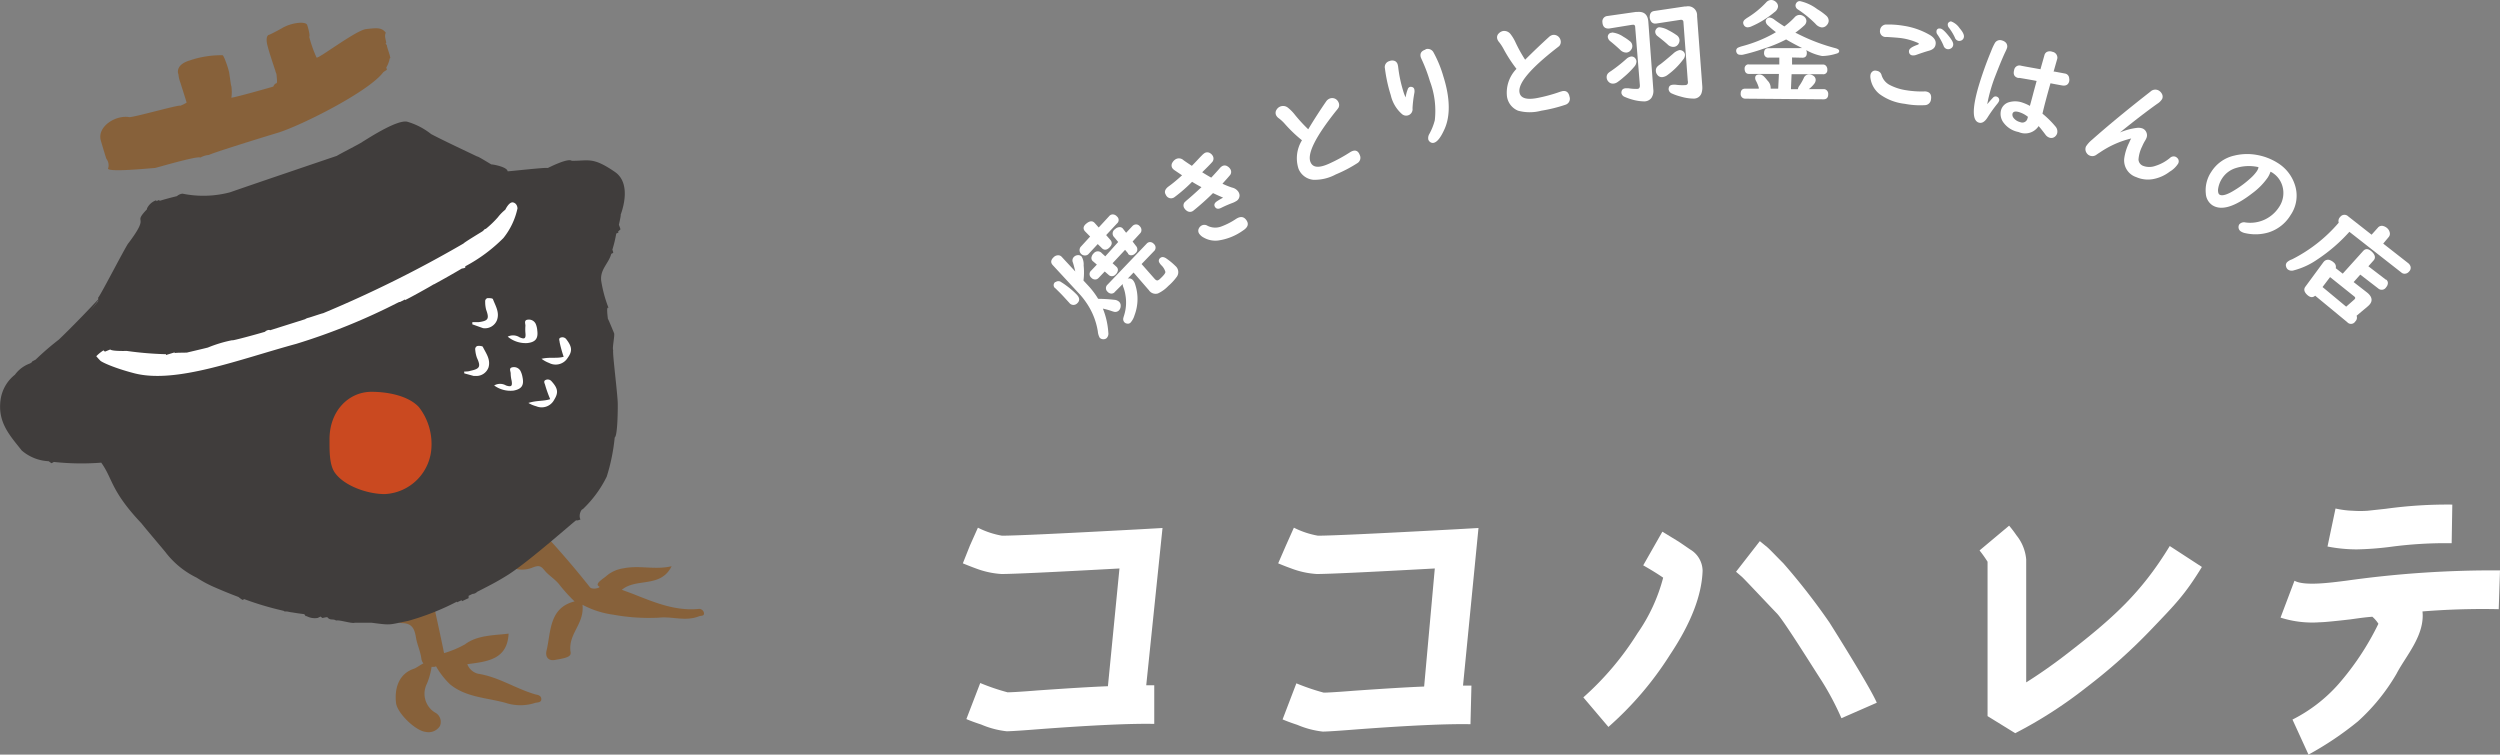 <svg xmlns="http://www.w3.org/2000/svg" viewBox="0 0 311.89 94.14"><rect x="0" y="0" width="311.89" height="94.14" fill="#808080" stroke="none"/><defs><style>.cls-1,.cls-5{fill:#fff;}.cls-2,.cls-4{fill:#87613a;}.cls-3{fill:#403d3c;}.cls-3,.cls-4,.cls-5{fill-rule:evenodd;}.cls-6{fill:#ca4920;}</style></defs><g id="レイヤー_2" data-name="レイヤー 2"><g id="レイヤー_1-2" data-name="レイヤー 1"><path class="cls-1" d="M121,68.07l1-2.24a10.71,10.71,0,0,0,3,1q2.46,0,17.22-.8l2.81-.16L143,85.49h1L144,90.31q-4.29-.09-14.13.64c-2.38.19-3.81.28-4.29.28a11.22,11.22,0,0,1-3.17-.84c-.67-.22-1.29-.44-1.85-.68l1.73-4.5a27,27,0,0,0,3.41,1.16c.43,0,1.7-.07,3.81-.24,3.72-.26,6.62-.44,8.71-.52l1.44-14.69q-12.56.69-14.73.69a10.88,10.88,0,0,1-3.17-.69c-.58-.21-1.13-.43-1.64-.64Z"/><path class="cls-1" d="M160.42,68.07l1-2.24a10.71,10.71,0,0,0,3,1q2.44,0,17.22-.8l2.81-.16-1.93,19.66h1.05l-.12,4.82q-4.31-.09-14.13.64c-2.38.19-3.81.28-4.3.28a11.3,11.3,0,0,1-3.17-.84c-.67-.22-1.28-.44-1.84-.68l1.72-4.5a28.18,28.18,0,0,0,3.41,1.16c.43,0,1.7-.07,3.82-.24,3.72-.26,6.62-.44,8.71-.52L179,70.92q-12.56.69-14.73.69a10.82,10.82,0,0,1-3.17-.69c-.59-.21-1.14-.43-1.64-.64Z"/><path class="cls-1" d="M208.34,81.69a41.37,41.37,0,0,1-7.68,9L197.53,87a36.51,36.51,0,0,0,6.76-8,21.65,21.65,0,0,0,3.2-6.93c-.72-.5-1.54-1-2.49-1.54l2.39-4.2,2,1.22c.62.41,1.1.75,1.47,1a3.14,3.14,0,0,1,1.55,2.65C212.31,74.23,211,77.7,208.34,81.69Zm11.21-14.18.93.76c.37.32,1,1,2,2a80.92,80.92,0,0,1,5.76,7.4c1.09,1.73,5.13,8.19,5.9,10l-4.41,1.93a34.73,34.73,0,0,0-2.49-4.7c-1-1.53-4.71-7.5-5.56-8.37s-4.05-4.29-4.37-4.57-.57-.49-.73-.63Z"/><path class="cls-1" d="M274.7,70.73c-2.14,3.5-3.33,4.67-6.38,7.86a69.06,69.06,0,0,1-8,7.14,54.74,54.74,0,0,1-8.91,5.74l-3.45-2.13V70.08a15,15,0,0,0-1-1.41l3.69-3.09a14.23,14.23,0,0,1,.92,1.21,5.54,5.54,0,0,1,1.21,3V85.13c1.6-1,3.18-2.11,4.73-3.29,6.13-4.71,9.62-7.88,13.18-13.72Z"/><path class="cls-1" d="M311.89,71.16,311.73,76a93.11,93.11,0,0,0-9.51.28c.31,3-2.1,5.57-3.23,7.76A24.71,24.71,0,0,1,294.16,90,40,40,0,0,1,288,94.14l-2-4.37a19.14,19.14,0,0,0,5.72-4.4,34.1,34.1,0,0,0,5-7.55,3.77,3.77,0,0,0-.76-.88c-.91.08-1.17.11-2.72.33-2.09.24-3.36.36-3.82.36a13,13,0,0,1-4.91-.58l1.74-4.6c1.23.69,4.5.24,6.42,0A131.22,131.22,0,0,1,311.89,71.16Zm-13.65-2.94a38.28,38.28,0,0,1-4.22.32,19.05,19.05,0,0,1-3.65-.36l1-4.74a11.52,11.52,0,0,0,2.17.28,13.27,13.27,0,0,0,1.83,0l2.3-.25a56.32,56.32,0,0,1,8.27-.52l-.08,4.82A51.6,51.6,0,0,0,298.24,68.22Z"/><path class="cls-1" d="M135.17,35l.64.69A9.54,9.54,0,0,1,137,37.28a19.21,19.21,0,0,1,2,.12,1,1,0,0,1,.63.26.66.66,0,0,1,.18.51.78.78,0,0,1-.23.57.65.65,0,0,1-.58.16,3.11,3.11,0,0,1-.33-.1,8.79,8.79,0,0,0-1.08-.3,9.59,9.59,0,0,1,.68,3,.8.8,0,0,1-.21.68.56.56,0,0,1-.35.14.62.62,0,0,1-.51-.18,1.91,1.91,0,0,1-.24-.8,8.72,8.72,0,0,0-1.45-3.6,9.08,9.08,0,0,0-.85-1.07l-3.31-3.58c-.3-.32-.27-.65.1-1a.79.79,0,0,1,.62-.24.57.57,0,0,1,.39.2l1.69,1.82c-.11-.44-.2-.82-.3-1.12a.62.62,0,0,1,.15-.72.72.72,0,0,1,.39-.19.58.58,0,0,1,.55.17,1.91,1.91,0,0,1,.25,1.1A8,8,0,0,1,135.17,35Zm-3.5.21a.58.58,0,0,1,.74,0,7.3,7.3,0,0,1,.63.43,10,10,0,0,1,1.3,1.12c.37.4.39.76.06,1.07a.65.65,0,0,1-1-.05l-.64-.7c-.31-.34-.62-.65-.91-.93l-.14-.15A.48.48,0,0,1,131.67,35.17ZM138,29.33l.49.56c.3.32.27.65-.09,1s-.7.35-1,0l-.45-.44-1.16,1.25-.05.05a.67.67,0,0,1-.93-.94L136,29.51l-.61-.62c-.31-.32-.27-.67.14-1s.75-.39,1.05-.06l.49.55,1.32-1.43a.56.56,0,0,1,.45-.2.71.71,0,0,1,.51.26.56.56,0,0,1,0,.87Zm1.5.86-.5-.6a.64.64,0,0,1,.11-1,.85.85,0,0,1,.5-.25.51.51,0,0,1,.47.17s0,0,0,0l.41.53.78-.83a.65.65,0,0,1,.42-.21.58.58,0,0,1,.5.22.66.66,0,0,1,.19.65.6.6,0,0,1-.16.26l-.92,1,.42.55a.62.62,0,0,1-.09.93.71.71,0,0,1-.56.24.47.47,0,0,1-.34-.19l0-.05-.37-.44-1.56,1.67.47.43a.52.52,0,0,1,.19.48.91.91,0,0,1-.3.51.6.6,0,0,1-.89,0l-.45-.39-.75.79a.64.64,0,0,1-.33.2.65.65,0,0,1-.61-.23.57.57,0,0,1,0-.87l.71-.75-.54-.46,0,0a.53.53,0,0,1-.1-.56.89.89,0,0,1,.26-.4.65.65,0,0,1,1,0l.43.39Zm.59,5.22-1,1-.05.06a.56.56,0,0,1-.48.15.66.66,0,0,1-.38-.22.59.59,0,0,1,0-.9l4.9-5.13,0,0a.55.55,0,0,1,.49-.16.65.65,0,0,1,.38.22.6.6,0,0,1,0,.92l-1.53,1.59,1.64,1.86c.15.16.28.22.4.17a1,1,0,0,0,.32-.24c.41-.38.61-.65.61-.8a1.79,1.79,0,0,0-.5-.83,1.66,1.66,0,0,1-.29-.4.43.43,0,0,1,.13-.5c.2-.18.43-.16.71,0a8.42,8.42,0,0,1,1.22,1,1,1,0,0,1,.18,1.29,6.68,6.68,0,0,1-1.08,1.18,4.33,4.33,0,0,1-1.3.94,1,1,0,0,1-1.13-.41l-.09-.1L141.42,34l-.73.76a.63.63,0,0,1,.65.19,1.51,1.51,0,0,1,.29.57,5.74,5.74,0,0,1-.09,3.81,2.41,2.41,0,0,1-.49.91.47.47,0,0,1-.45.13.54.54,0,0,1-.32-.16.57.57,0,0,1-.15-.47c0-.05.05-.21.13-.47a5.32,5.32,0,0,0,.14-2.48,4.57,4.57,0,0,0-.27-1A.8.8,0,0,1,140.07,35.41Z"/><path class="cls-1" d="M147.47,21.87l-.52-.35-.37-.25a1.16,1.16,0,0,1-.32-.29.64.64,0,0,1,0-.69,1.19,1.19,0,0,1,.37-.4.82.82,0,0,1,1,.08c.2.15.56.39,1.06.72.53-.53.94-1,1.23-1.28a1.91,1.91,0,0,1,.31-.28.65.65,0,0,1,.77,0,.87.87,0,0,1,.27.27.67.67,0,0,1-.11.89c-.19.22-.59.62-1.18,1.2.4.25.78.48,1.13.67.46-.49.81-.88,1.07-1.18a1.14,1.14,0,0,1,.24-.22.63.63,0,0,1,.73,0,1,1,0,0,1,.33.32.65.65,0,0,1-.09.84c-.23.28-.53.6-.88,1a9.72,9.72,0,0,0,1.19.48,1.28,1.28,0,0,1,.79.52.93.93,0,0,1,.15.41.81.81,0,0,1-.45.78,2.24,2.24,0,0,1-.41.2,14.77,14.77,0,0,0-1.43.62c-.35.18-.61.14-.77-.11s-.08-.5.26-.72a8.45,8.45,0,0,1,.75-.44c-.41-.18-.84-.37-1.26-.57a32.57,32.57,0,0,1-2.46,2.2.67.67,0,0,1-.82,0,.92.92,0,0,1-.26-.26.63.63,0,0,1,0-.8s.13-.12.25-.23c.46-.38,1.08-.93,1.85-1.65-.38-.2-.77-.42-1.17-.67a19,19,0,0,1-2.19,1.91.7.7,0,0,1-1.08-.28c-.22-.34-.13-.67.27-1C146.35,22.86,146.92,22.37,147.47,21.87Zm2.38,6.3a.73.73,0,0,1,.8,0,2.13,2.13,0,0,0,1.73.08,8.67,8.67,0,0,0,1.81-.93c.57-.37,1-.31,1.32.17s.15.89-.44,1.27A7,7,0,0,1,152,30a2.92,2.92,0,0,1-1.83-.36,1.52,1.52,0,0,1-.56-.48.64.64,0,0,1-.07-.61A.82.82,0,0,1,149.85,28.17Z"/><path class="cls-1" d="M162.43,17.5a17.26,17.26,0,0,1-2.17-2.08,4.72,4.72,0,0,0-.73-.67,1,1,0,0,1-.33-.38.7.7,0,0,1,.05-.67.95.95,0,0,1,1.42-.27,5.19,5.19,0,0,1,.9.92,20.23,20.23,0,0,0,1.64,1.78c.71-1.19,1.46-2.35,2.23-3.47a1,1,0,0,1,.37-.33.86.86,0,0,1,.78,0,.89.89,0,0,1,.39.42.75.75,0,0,1,0,.7,3.88,3.88,0,0,1-.26.34c-2.61,3.27-3.69,5.43-3.21,6.47.3.67,1.06.72,2.3.16A20.21,20.21,0,0,0,168.42,19a1.24,1.24,0,0,1,.22-.12c.46-.21.81-.06,1,.46a.78.78,0,0,1-.28,1,17.08,17.08,0,0,1-2.71,1.42,5.54,5.54,0,0,1-2.82.67A2.22,2.22,0,0,1,162,21.06,4.25,4.25,0,0,1,162.43,17.5Z"/><path class="cls-1" d="M175.36,12.15a4.43,4.43,0,0,1,.26-1,.42.42,0,0,1,.26-.3.46.46,0,0,1,.26,0,.38.38,0,0,1,.3.27,1.18,1.18,0,0,1,0,.53,14.83,14.83,0,0,0-.22,1.86.8.8,0,0,1-1.35.69,4.42,4.42,0,0,1-1.36-2.32,18.81,18.81,0,0,1-.73-3.33.77.77,0,0,1,.56-.93.88.88,0,0,1,.7,0,.7.7,0,0,1,.33.43,2.35,2.35,0,0,1,.07.39,16.51,16.51,0,0,0,.6,2.85A5,5,0,0,0,175.36,12.15Zm2.48-6a.81.81,0,0,1,1,.39,14.52,14.52,0,0,1,1.23,3c.86,2.72.89,5,.1,6.66-.43.94-.84,1.47-1.24,1.6a.54.54,0,0,1-.52-.09.59.59,0,0,1-.22-.3,1,1,0,0,1,.13-.7A7.26,7.26,0,0,0,179,15a10.46,10.46,0,0,0-.61-4.87,19.47,19.47,0,0,0-1.06-2.79l-.08-.19C177.12,6.66,177.32,6.35,177.84,6.19Z"/><path class="cls-1" d="M189.19,8.59a17.67,17.67,0,0,1-1.63-2.52,5.67,5.67,0,0,0-.55-.83,1,1,0,0,1-.23-.44.67.67,0,0,1,.21-.64,1,1,0,0,1,.52-.29,1,1,0,0,1,.92.36,5.29,5.29,0,0,1,.66,1.1,17.89,17.89,0,0,0,1.18,2.12c1-1,2-1.95,3-2.86a1,1,0,0,1,.43-.23.87.87,0,0,1,1,.7.79.79,0,0,1-.18.69L194.2,6c-3.3,2.57-4.85,4.42-4.63,5.54.13.71.87.94,2.2.69a19.86,19.86,0,0,0,2.89-.79l.25-.07c.49-.09.79.14.9.7a.78.78,0,0,1-.52,1,18.71,18.71,0,0,1-3,.74,5.56,5.56,0,0,1-2.9,0A2.26,2.26,0,0,1,188,12,4.25,4.25,0,0,1,189.19,8.59Z"/><path class="cls-1" d="M205.64,2.72l.62,8.43a1.57,1.57,0,0,1-.24,1.07,1.12,1.12,0,0,1-.85.43,5.59,5.59,0,0,1-1.47-.21,6.73,6.73,0,0,1-1-.35.64.64,0,0,1-.42-.49c0-.36.15-.56.54-.59h.33a5.72,5.72,0,0,0,1.11.08c.24,0,.35-.18.32-.49L204,3.4c0-.24-.12-.34-.3-.31h-.07l-2.89.47h-.09c-.45,0-.7-.25-.74-.79a.68.68,0,0,1,.6-.77l3.57-.51.19,0Q205.54,1.38,205.64,2.72ZM203.5,7.05a.6.6,0,0,1,.47.18.74.74,0,0,1,.19.42,1,1,0,0,1-.24.63,10.48,10.48,0,0,1-1.38,1.37,7.36,7.36,0,0,1-.76.6,1,1,0,0,1-.49.18.74.74,0,0,1-.65-.27.79.79,0,0,1-.2-.48.71.71,0,0,1,.22-.58,2.37,2.37,0,0,1,.33-.24,18.78,18.78,0,0,0,1.91-1.51A1.13,1.13,0,0,1,203.5,7.05Zm-2.4-3a3,3,0,0,1,1.42.53,5.77,5.77,0,0,1,.79.54.76.76,0,0,1,.17,1.1.75.75,0,0,1-.59.34,1.07,1.07,0,0,1-.77-.35c-.46-.43-.87-.78-1.22-1.06a.82.82,0,0,1-.32-.53.54.54,0,0,1,.12-.36A.5.5,0,0,1,201.1,4.08ZM211.72,2l.65,8.75a2.25,2.25,0,0,1-.09.85,1,1,0,0,1-1,.7,5.74,5.74,0,0,1-1.59-.25,6.49,6.49,0,0,1-1.1-.38.65.65,0,0,1-.42-.52c0-.35.15-.55.54-.58a2.51,2.51,0,0,1,.35,0,6,6,0,0,0,1.15.05c.19,0,.31-.08.35-.2a.67.67,0,0,0,0-.34l-.54-7.3c0-.22-.13-.33-.34-.31h0l-3.07.47h-.07a.59.59,0,0,1-.61-.36.93.93,0,0,1-.12-.41c0-.47.16-.74.58-.8l3.76-.56.19,0A1.12,1.12,0,0,1,211.72,2ZM207,3.4a2.76,2.76,0,0,1,1.16.38,7.81,7.81,0,0,1,1,.6.79.79,0,0,1,.37.6.85.85,0,0,1-.19.58.72.72,0,0,1-.55.29,1,1,0,0,1-.77-.33c-.55-.49-1-.83-1.21-1A.71.71,0,0,1,206.5,4a.53.53,0,0,1,.12-.37A.49.49,0,0,1,207,3.4Zm2.52,2.85a.69.69,0,0,1,.45.14.58.58,0,0,1,.24.44.89.89,0,0,1-.23.6,9,9,0,0,1-1.9,1.89,1.33,1.33,0,0,1-.68.3.69.69,0,0,1-.64-.29.8.8,0,0,1-.18-.46.71.71,0,0,1,.21-.59,2.16,2.16,0,0,1,.34-.26c.24-.17.77-.61,1.59-1.31A1.73,1.73,0,0,1,209.52,6.25Z"/><path class="cls-1" d="M223.57,7.17l0,.88,3.82,0a.5.5,0,0,1,.46.22.69.69,0,0,1,.12.46.49.49,0,0,1-.56.53l-3.9,0-.08,1.87h.87a.83.83,0,0,1,.15-.39,6.18,6.18,0,0,0,.58-1,.71.71,0,0,1,.7-.46.93.93,0,0,1,.46.15.63.63,0,0,1,.33.57.86.86,0,0,1-.19.46,3.47,3.47,0,0,1-.67.66h1.86a.49.49,0,0,1,.33.11.6.6,0,0,1,.23.54c0,.42-.22.62-.58.62l-9.74-.08a.62.62,0,0,1-.31-.07.57.57,0,0,1-.29-.56c0-.42.22-.63.59-.62h1.67l0-.12a4.42,4.42,0,0,0-.38-.91.76.76,0,0,1-.07-.31c0-.3.2-.44.56-.43s.59.28,1,.79a1.24,1.24,0,0,1,.37.83.8.8,0,0,1,0,.15h.94l.09-1.84-3.71,0h-.07a.47.47,0,0,1-.45-.34.93.93,0,0,1-.05-.34.51.51,0,0,1,.37-.5.71.71,0,0,1,.2,0l3.76,0,0-.85-1.34,0a.49.49,0,0,1-.38-.12.56.56,0,0,1-.18-.48c0-.38.2-.58.56-.58L224.83,6c-.78-.39-1.45-.75-2-1.08A16.83,16.83,0,0,1,220,6.08a22.71,22.71,0,0,1-2.59.75,1.32,1.32,0,0,1-.35,0,.43.43,0,0,1-.4-.25.49.49,0,0,1-.06-.28.42.42,0,0,1,.22-.35,3.43,3.43,0,0,1,.57-.2,17,17,0,0,0,3.69-1.46l.48-.28a11.11,11.11,0,0,1-1-.84.75.75,0,0,1-.28-.53.42.42,0,0,1,.14-.29.44.44,0,0,1,.38-.16,1.23,1.23,0,0,1,.6.29c.36.27.77.54,1.21.82a9.77,9.77,0,0,0,1.26-1.12.86.86,0,0,1,.69-.32.89.89,0,0,1,.47.18.71.71,0,0,1,.33.61.8.8,0,0,1-.27.53,11.31,11.31,0,0,1-1.11.9l.56.27A23.33,23.33,0,0,0,228.94,6c.35.09.52.21.51.38s-.13.26-.38.32a6.36,6.36,0,0,1-1.74.29,6.39,6.39,0,0,1-1.87-.67l-.14-.06a.59.59,0,0,1,.09.37c0,.38-.2.57-.54.57ZM221,0a.83.83,0,0,1,.56.25.73.73,0,0,1,.26.58,1,1,0,0,1-.44.68,11.49,11.49,0,0,1-2.83,1.76,1.26,1.26,0,0,1-.54.14.53.53,0,0,1-.44-.26.65.65,0,0,1-.1-.32.55.55,0,0,1,.2-.38,3.13,3.13,0,0,1,.41-.29A11.26,11.26,0,0,0,220.34.3.85.85,0,0,1,221,0Zm3.56.14a5.55,5.55,0,0,1,2.15,1,7.51,7.51,0,0,1,1.12.81.86.86,0,0,1,.31.67.85.85,0,0,1-.24.52.78.78,0,0,1-.64.28,1.24,1.24,0,0,1-.76-.44,13.39,13.39,0,0,0-2.22-1.81A.59.59,0,0,1,224,.67a.59.59,0,0,1,.1-.29A.51.51,0,0,1,224.57.14Z"/><path class="cls-1" d="M234.16,8.84a.71.71,0,0,1,.58.54,2.05,2.05,0,0,0,.94,1.18,6.46,6.46,0,0,0,2.15.7,12,12,0,0,0,2.16.15,1.23,1.23,0,0,1,.27,0c.52.08.74.41.64,1a.78.78,0,0,1-.77.71,10.17,10.17,0,0,1-2.51-.17,6.53,6.53,0,0,1-3.13-1.21,3.08,3.08,0,0,1-1.14-2,1.3,1.3,0,0,1,0-.39.65.65,0,0,1,.41-.52A.72.72,0,0,1,234.16,8.84Zm3.29-5.63a9.34,9.34,0,0,1,3.18,1.08q1,.54.84,1.29c-.06.37-.34.62-.83.75-.32.09-.83.25-1.53.5a1.11,1.11,0,0,1-.53.08.46.46,0,0,1-.37-.25.48.48,0,0,1-.05-.3c0-.28.39-.53,1-.75.14-.05.21-.09.22-.13s0-.09-.16-.15a7.7,7.7,0,0,0-2-.57q-.51-.07-1.86-.15a.78.78,0,0,1-.21,0,.71.71,0,0,1-.43-.22.74.74,0,0,1-.17-.64.78.78,0,0,1,.84-.69A11.26,11.26,0,0,1,237.45,3.21Zm4.59.35c.25,0,.62.36,1.09.95s.58.88.54,1.12a.55.55,0,0,1-.3.42.61.61,0,0,1-.43.08.6.6,0,0,1-.47-.43,7.67,7.67,0,0,0-.76-1.39.56.56,0,0,1-.12-.43A.34.34,0,0,1,242,3.56Zm1.37-.89a2.19,2.19,0,0,1,1.05.83c.41.47.59.84.55,1.11a.55.55,0,0,1-.3.43.63.63,0,0,1-.38.06.62.62,0,0,1-.45-.42,6.42,6.42,0,0,0-.78-1.27A.61.61,0,0,1,243,3a.3.3,0,0,1,.15-.23A.37.37,0,0,1,243.41,2.67Z"/><path class="cls-1" d="M247.92,13c.32-.39.57-.66.73-.83a.42.42,0,0,1,.44-.12.52.52,0,0,1,.19.11.44.44,0,0,1,.12.43,1.44,1.44,0,0,1-.25.39,18,18,0,0,0-1.21,1.7c-.33.52-.69.73-1.06.62q-1.23-.35-.08-4.4a44.74,44.74,0,0,1,1.61-4.53,7.21,7.21,0,0,1,.46-1,.74.74,0,0,1,.9-.32,1,1,0,0,1,.48.28.7.7,0,0,1,.13.68,4.3,4.3,0,0,1-.21.48c-.41.87-.86,2-1.36,3.29-.18.49-.33.95-.46,1.4A18,18,0,0,0,247.92,13Zm6.65-4.4.49-1.73a.62.62,0,0,1,.34-.41.87.87,0,0,1,.64,0,.74.74,0,0,1,.61.57.59.59,0,0,1,0,.32l-.45,1.58.11,0,1.34.25a.62.62,0,0,1,.49.57,1,1,0,0,1,0,.42c-.12.42-.43.58-.94.48l-.87-.16-.52-.1c-.45,1.59-.79,2.86-1,3.79a11.86,11.86,0,0,1,1.63,1.61.93.93,0,0,1,.2.85.82.82,0,0,1-.29.42.7.7,0,0,1-.65.12,1,1,0,0,1-.53-.4c-.34-.45-.61-.8-.84-1.05a2,2,0,0,1-2.5.74A3,3,0,0,1,250,15.36a1.82,1.82,0,0,1-.36-1.61,1.43,1.43,0,0,1,1-1,2.74,2.74,0,0,1,1.52,0,5.68,5.68,0,0,1,1.08.46l.09-.32.24-.89c.24-.92.42-1.56.51-1.9-.42-.09-1.13-.21-2.13-.38l-.2,0c-.46-.13-.62-.45-.47-1a.67.67,0,0,1,.75-.55C252.23,8.23,253.06,8.37,254.57,8.64ZM253,14.58a3.29,3.29,0,0,0-1.13-.6c-.46-.13-.72-.06-.8.21a.62.62,0,0,0,.12.5,1.45,1.45,0,0,0,.83.54.66.66,0,0,0,.93-.49Z"/><path class="cls-1" d="M265.9,17.27A11.88,11.88,0,0,0,262,19l-.25.16-.19.13a.84.84,0,0,1-.88.11.81.81,0,0,1-.36-.31.84.84,0,0,1-.08-.82,3.58,3.58,0,0,1,.76-.84q3-2.66,7.28-6a.87.87,0,0,1,.95-.18,1,1,0,0,1,.46.42.72.72,0,0,1,.05.68,1.87,1.87,0,0,1-.61.6q-1.9,1.35-4.66,3.58v0a7.86,7.86,0,0,1,2.07-.57,1.51,1.51,0,0,1,.76.07.88.88,0,0,1,.46.45.91.91,0,0,1,0,.79,2.77,2.77,0,0,1-.21.38,6.2,6.2,0,0,0-.31.63,4.31,4.31,0,0,0-.45,1.63.89.89,0,0,0,.6.79,2.22,2.22,0,0,0,1.49,0,5.28,5.28,0,0,0,1.84-1,.65.65,0,0,1,.7-.14.8.8,0,0,1,.31.27.59.59,0,0,1,0,.59,3.13,3.13,0,0,1-1.05,1,4.81,4.81,0,0,1-1.91.89,3.6,3.6,0,0,1-2.25-.21,2.2,2.2,0,0,1-1.51-2.33,6.32,6.32,0,0,1,.6-1.94c.07-.16.15-.34.25-.53Z"/><path class="cls-1" d="M283.26,21.42a3.16,3.16,0,0,1-.36.75A8.38,8.38,0,0,1,281,24.1q-3.32,2.58-5,1.5a1.88,1.88,0,0,1-.81-1.44,4.1,4.1,0,0,1,.7-2.75,4.56,4.56,0,0,1,2.86-2,6.73,6.73,0,0,1,2.76-.09,7.2,7.2,0,0,1,2.63,1A5,5,0,0,1,286.28,23a4.28,4.28,0,0,1-.52,3.84A4.92,4.92,0,0,1,283,29a5.71,5.71,0,0,1-2.83.1,1.61,1.61,0,0,1-.58-.21.64.64,0,0,1-.32-.61.62.62,0,0,1,.09-.28.77.77,0,0,1,.76-.25,4.27,4.27,0,0,0,4.18-1.88,3.12,3.12,0,0,0,.43-2.7,2.93,2.93,0,0,0-1.31-1.67Zm-1.46-.56a5.44,5.44,0,0,0-2.88.11,3.12,3.12,0,0,0-1.68,1.26,3.23,3.23,0,0,0-.53,1.45c0,.31.05.51.19.6.33.21,1,0,1.93-.59a12.44,12.44,0,0,0,1.94-1.46,5,5,0,0,0,.79-.88,2.44,2.44,0,0,0,.17-.33,1,1,0,0,0,0-.12h0S281.79,20.88,281.8,20.86Z"/><path class="cls-1" d="M297.32,30.39l3.13,2.45a.86.86,0,0,1,.27.38.63.63,0,0,1-.17.65.71.71,0,0,1-.68.27.61.61,0,0,1-.27-.13l-6.5-5.09a20.63,20.63,0,0,1-4,3.45,9.23,9.23,0,0,1-2.94,1.36.81.81,0,0,1-.76-.13.69.69,0,0,1-.19-.32.54.54,0,0,1,.13-.58,1.66,1.66,0,0,1,.59-.34,18.78,18.78,0,0,0,5.84-4.58.69.69,0,0,1,.18-.71.66.66,0,0,1,1-.08l2.92,2.29.79-.88a.63.63,0,0,1,.67-.2,1.19,1.19,0,0,1,.47.25,1,1,0,0,1,.34.58.63.63,0,0,1-.15.56Zm-3.32,9a.66.66,0,0,1-.17.72.62.62,0,0,1-1,.08l-4-3.3c-.3.27-.64.23-1-.11s-.46-.68-.23-1l2.25-3.06.06-.07a.68.68,0,0,1,.87-.15,1.24,1.24,0,0,1,.35.23.7.7,0,0,1,.27.73l.87.68,2.54-2.82c.3-.34.66-.31,1.07.06s.54.78.24,1.11l-.65.73,2.18,1.67.05,0a.53.53,0,0,1,.2.47.82.82,0,0,1-.21.47.65.65,0,0,1-1,.15l-2.23-1.72-.83.93,1.67,1.3.12.1c.54.49.59,1,.16,1.45a2.27,2.27,0,0,1-.27.25Zm-1.3-1.13,1-.88.05-.05q.18-.18-.06-.36l-3-2.4-.94,1.24Z"/><path class="cls-2" d="M62,61.7l0,0c-1,2,.66,3,1.51,4.38.25.39.65.67.93,1,1.1,1.44.88,2.09-.83,2.5a1,1,0,0,0-.82.55,3.42,3.42,0,0,0,3.71.65c.78-.29,1-.16,1.47.42s1.35,1.09,1.89,1.83a20.15,20.15,0,0,0,1.82,2c-3.22.8-2.94,3.86-3.5,6.16-.18.77.26,1.28,1,1.15,1.4-.24,2.13-.38,2-1-.33-2.3,1.75-3.46,1.49-5.89a11.36,11.36,0,0,0,3.8,1.23,25,25,0,0,0,5.72.38c1.65-.19,3.32.5,5-.17.25-.1.71,0,.63-.43a.61.61,0,0,0-.7-.49c-2.77.26-5.26-.73-7.76-1.72-.56-.23-1.14-.43-1.78-.67,1.82-1.52,4.84-.18,6.21-2.94-2.09.49-4-.15-6,.26a4.21,4.21,0,0,0-2.1.92c-.37.36-1.59,1-.94,1.35.27.15-.87.46-1.16.08a111.32,111.32,0,0,0-7.67-8.71,16,16,0,0,1-1.41-1.45A2.62,2.62,0,0,0,62,61.7Z"/><path class="cls-2" d="M66.76,86.62c-2.43-.71-4.58-2.18-7.13-2.57a1.92,1.92,0,0,1-1.33-1.19c2.51-.33,5-.58,5.15-3.81-1.79.22-3.9.17-5.43,1.33a12.4,12.4,0,0,1-2.62,1.1c-.37-1.83-.77-3.65-1.17-5.48a44.6,44.6,0,0,1-1.42-8.43,9,9,0,0,0-3.8.14c1.6,2.11,1.26,4.74,1.84,7.12.25,1-.61,1.52-1.71,1.07-.41-.17-.78-.45-1.06.06s.26.61.5.84a2.44,2.44,0,0,0,1.57.94c1.3,0,1.58.78,1.75,1.83.15.87.55,1.69.66,2.55a1.22,1.22,0,0,0,.26.64c-.44.23-.91.58-1.18.67-1.92.64-2.44,2.49-2.23,4.28.15,1.26,2.44,3.48,3.71,3.6a1.67,1.67,0,0,0,1.76-.73,1.31,1.31,0,0,0-.63-1.7,2.75,2.75,0,0,1-1-3.56,8.45,8.45,0,0,0,.59-2.13,2,2,0,0,0,.37,0l.19-.06a9.94,9.94,0,0,0,1.72,2.22c2,1.67,4.63,1.68,7,2.35a5.93,5.93,0,0,0,3.61,0c.3-.1.84,0,.8-.54C67.46,86.72,67.07,86.7,66.76,86.62Z"/><path class="cls-3" d="M76.7,21.44c-2.76-1.9-3.27-1.36-5.37-1.38-.5-.39-3,.92-3,.9-.29-.1-5,.45-5,.41-.06-.58-2-.89-2-.85s-1.74-1.07-1.81-1c-1-.49-4.06-1.91-5.73-2.79a8.71,8.71,0,0,0-3-1.55c-1.36-.28-5.33,2.4-5.57,2.51.06.05-3.23,1.72-3.18,1.75-.22.07-10.83,3.67-13.34,4.55a13,13,0,0,1-5.93.17,1.29,1.29,0,0,0-.7.31c-.89.22-1.63.42-2.16.59l-.05-.12-.36.16,0-.12A2,2,0,0,0,18.34,26v.1c-1.95,2.06.58.4-2.31,4.23-.22.15-3.58,6.7-3.78,6.79v.24c-.87.93-3,3.18-4.9,5a35.5,35.5,0,0,0-2.91,2.51L4.19,45,4,45.1l0,.07-.25.17a4,4,0,0,0-1.89,1.41,4.83,4.83,0,0,0-1.77,3c-.46,2.91,1.14,4.57,2.62,6.45a5.52,5.52,0,0,0,3.36,1.34l.35.25a2.46,2.46,0,0,0,.3-.16,32.1,32.1,0,0,0,5.91.09c1.45,2,1.15,3.48,5,7.55.66.83,3.09,3.68,3.07,3.69a10.86,10.86,0,0,0,3.84,3.11,14.82,14.82,0,0,0,2.22,1.19c1.1.48,2.09.88,3,1.22a3.11,3.11,0,0,0,.52.37l.18-.11a37.78,37.78,0,0,0,4.7,1.41h0l.24.06.1.07.08,0,.2,0h0l.56.11.06,0,0,0c.57.1,1.08.17,1.56.23l.18.25.12,0a2.13,2.13,0,0,0,1.38.22l.35-.17.23.18L40.7,77l.14,0c.35.46.71.15,1.09.42.32-.14,2,.42,2.33.27,0,0,2.09,0,2.09,0,2.57.34,2.12.25,4.53-.22A31.69,31.69,0,0,0,57,75.06l0,.09.59-.27.05.12.82-.38v-.29l.49-.24a.79.79,0,0,0,.57-.25v0l1.24-.64c.74-.38,1.45-.77,2.12-1.18l.49-.3v0c2.75-1.75,8.49-6.89,8.53-6.82s.28,0,.52-.09c-.3-.58.15-1.34.27-1.27a14.3,14.3,0,0,0,3-4.07,24.05,24.05,0,0,0,1-4.9h0c.33-.16.39-3,.38-4.19s-.68-6.32-.57-6.7c-.15-.22.24-1.93.1-2.14,0,0-.73-1.78-.76-1.76-.21-1.66,0-1.36.07-1.39A16.08,16.08,0,0,1,75,35c-.14-1.41.94-2.14,1.26-3.33l.24-.12c0-.14-.06-.27-.1-.41a15.46,15.46,0,0,0,.48-2l.28-.13-.05-.12.3-.28a5.61,5.61,0,0,0-.2-.57c.26-1.13.24-1.24.22-1.24S79,23,76.7,21.44ZM12.26,37.56c-.34.42-.69.83-1,1.22.43-.56.79-1,1-1.33C12.25,37.49,12.26,37.52,12.26,37.56Z"/><path class="cls-1" d="M58.93,40.19c.26,0,.52,0,.78,0,1.19-.16,1.36-.4.94-1.55a3.81,3.81,0,0,1-.12-1,.41.41,0,0,1,.29-.45c.22,0,.63,0,.68.14.32.84.85,1.65.5,2.61a1.61,1.61,0,0,1-1.73,1l-.2-.07-1.15-.41Z"/><path class="cls-1" d="M63.34,42a1.49,1.49,0,0,1,1.48.08c.64.28.8.15.73-.53a5.67,5.67,0,0,1,0-.92c0-.26-.21-.69.29-.75a.94.94,0,0,1,1,.54,2.58,2.58,0,0,1,.19.83c.13,1-.24,1.44-1.25,1.55A3.5,3.5,0,0,1,63.34,42Z"/><path class="cls-1" d="M67.56,44.76c1.11-.25,1.85,0,2.76-.25a16,16,0,0,1-.5-1.8c0-.22-.19-.5.15-.6a.61.61,0,0,1,.7.24c.71.93.75,1.47.15,2.3a1.76,1.76,0,0,1-2.32.63A3.63,3.63,0,0,1,67.56,44.76Z"/><path class="cls-1" d="M57.91,46.35c.26,0,.53,0,.78-.09,1.17-.25,1.32-.51.81-1.62a3.92,3.92,0,0,1-.21-1,.42.42,0,0,1,.25-.47c.23-.05.63,0,.69.09.39.8,1,1.56.72,2.56a1.61,1.61,0,0,1-1.65,1.08l-.21,0-1.17-.32Z"/><path class="cls-1" d="M61.65,48.09a1.46,1.46,0,0,1,1.48,0c.67.22.81.08.7-.59a4.07,4.07,0,0,1-.12-.92c0-.26-.27-.67.22-.76a.93.93,0,0,1,1,.45,2.75,2.75,0,0,1,.26.81c.21,1-.12,1.46-1.12,1.65A3.45,3.45,0,0,1,61.65,48.09Z"/><path class="cls-1" d="M65.92,50.27c1.08-.34,1.83-.19,2.72-.47A15.39,15.39,0,0,1,68,48c-.07-.21-.23-.48.1-.61a.62.62,0,0,1,.72.19c.78.86.87,1.4.33,2.27a1.76,1.76,0,0,1-2.26.83A3.67,3.67,0,0,1,65.92,50.27Z"/><path class="cls-4" d="M45.66,3.63c-1.28.16-6,3.78-6.17,3.55l0,0a16,16,0,0,1-.91-2.58c.14-.17-.19-1.31-.24-1.43-.1-.59-2.06-.35-3.22.38,0,0-1.3.72-1.58.8h0c-.1,0-.43.26-.19,1.26s1,3.19,1,3.22.08.27.14.41h0c.18,1.77,0,.72-.4,1.56-.18.07-5.16,1.47-5.22,1.38a5.41,5.41,0,0,0,0-1.39c-.09-.21-.26-1.81-.32-1.9-.07-.37-.62-2-.79-2a12.21,12.21,0,0,0-4.09.65c-1.86.56-1.45,1.67-1.41,1.73a3.82,3.82,0,0,0,.26,1.08c.14.47.73,2.29.76,2.45a4.33,4.33,0,0,1-.78.39c-.16-.16-5.89,1.49-6.38,1.42-1.71-.28-4,1.18-3.55,2.89.1.36.69,2.36.72,2.34l0,0a1.29,1.29,0,0,1,.18,1.22c.32.46,5.82-.13,5.84-.1s5.38-1.57,5.69-1.3a2.55,2.55,0,0,1,1.08-.33c.2-.17,5.61-1.87,8.53-2.75S46.1,11.38,47.82,9l.45-.3-.08-.28a3.36,3.36,0,0,0,.43-1.13l.1-.07-.06-.09c.05-.12-.43-1.33-.38-1.45l-.18-.27.09-.06c-.07-.49-.26-.84-.06-1.27C47.61,3.4,47,3.48,45.66,3.63Z"/><path class="cls-5" d="M64.56,26s0-.59-.52-.74-1,.91-1,.9a5.5,5.5,0,0,0-.93.95,12.5,12.5,0,0,1-1.51,1.45l-.1,0s-.21.24-.34.32-2.31,1.4-2.32,1.49a148.53,148.53,0,0,1-17.54,8.71c-.1,0-1.59.51-1.76.55s-.33.09-.47.19v0L33.7,41.2h0c-.16-.09-.37,0-.6.13l0,.05c-1.31.39-4,1.11-4.08,1.07l-.09,0a16.29,16.29,0,0,0-3,.91c-.78.2-2.49.59-2.57.62s-1.51,0-1.57.08l0-.1-1.08.33,0-.1a42.94,42.94,0,0,1-4.9-.41s-1.81.06-2.06-.18l-.66.27-.18-.16a5.06,5.06,0,0,0-.9.73c.11.13.33.38.51.56s1.66.9,4.24,1.57c5.21,1.34,13.06-1.73,20.19-3.67a78,78,0,0,0,12.83-5.22h.11l0,0,.64-.32,0,.07c.12,0,3.52-1.89,3.5-1.92l0,0,.15-.06v0c1.18-.64,2.34-1.3,3.44-1.95a1.34,1.34,0,0,0,.43-.11.55.55,0,0,1,0-.17,19.74,19.74,0,0,0,4.75-3.52A8.9,8.9,0,0,0,64.56,26Z"/><path class="cls-6" d="M53.83,55.72A6.13,6.13,0,0,1,48,61.64c-2.14,0-5-1-6.19-2.62-.75-1-.7-2.86-.7-4.24,0-3.52,2.39-5.9,5.24-5.9,2,0,4.6.48,5.92,1.92A7.49,7.49,0,0,1,53.83,55.72Z"/></g></g></svg>